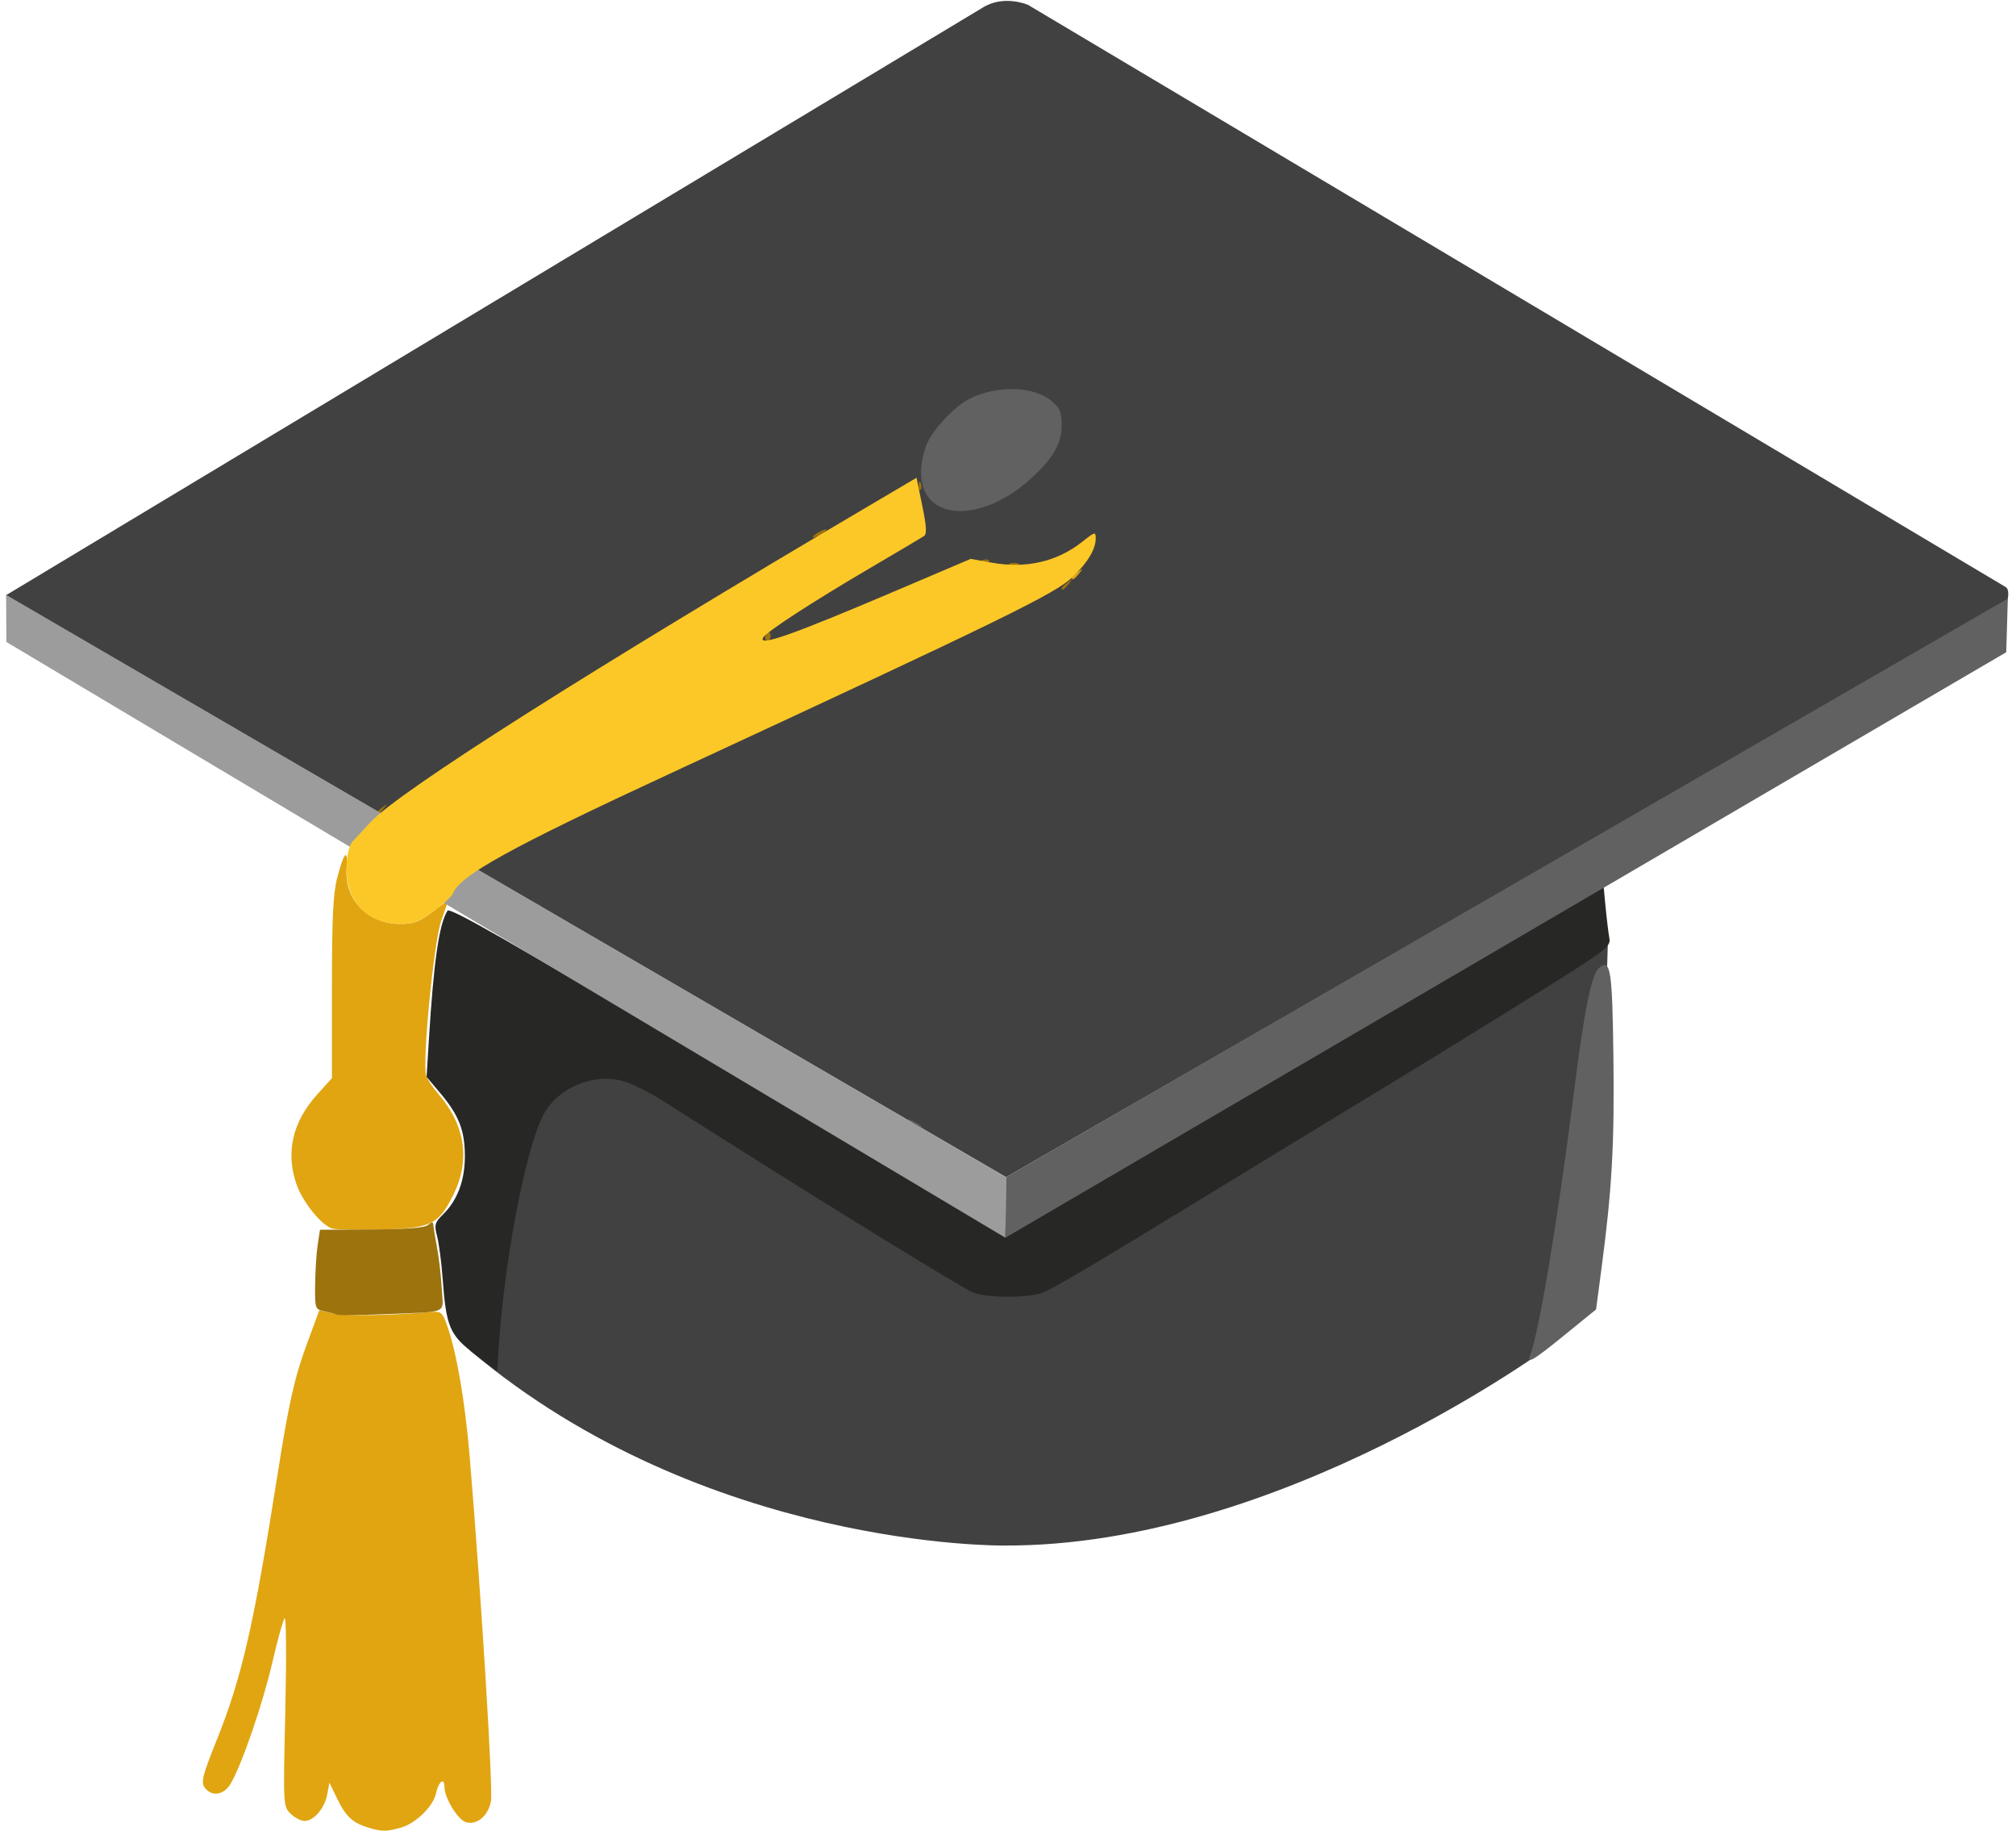<?xml version="1.0" encoding="UTF-8" standalone="no"?>
<!-- Created with Inkscape (http://www.inkscape.org/) -->

<svg
   width="156.428mm"
   height="142.031mm"
   viewBox="0 0 156.428 142.031"
   version="1.1"
   id="svg1"
   xml:space="preserve"
   inkscape:version="1.3.2 (091e20e, 2023-11-25)"
   sodipodi:docname="academia.svg"
   xmlns:inkscape="http://www.inkscape.org/namespaces/inkscape"
   xmlns:sodipodi="http://sodipodi.sourceforge.net/DTD/sodipodi-0.dtd"
   xmlns="http://www.w3.org/2000/svg"
   xmlns:svg="http://www.w3.org/2000/svg"><sodipodi:namedview
     id="namedview1"
     pagecolor="#ffffff"
     bordercolor="#666666"
     borderopacity="1.0"
     inkscape:showpageshadow="2"
     inkscape:pageopacity="0.0"
     inkscape:pagecheckerboard="0"
     inkscape:deskcolor="#d1d1d1"
     inkscape:document-units="mm"
     inkscape:zoom="0.52913967"
     inkscape:cx="557.50876"
     inkscape:cy="394.98078"
     inkscape:window-width="1920"
     inkscape:window-height="1016"
     inkscape:window-x="0"
     inkscape:window-y="0"
     inkscape:window-maximized="1"
     inkscape:current-layer="layer1" /><defs
     id="defs1" /><g
     inkscape:label="Layer 1"
     inkscape:groupmode="layer"
     id="layer1"
     transform="translate(-45.42,-267.624)"><path
       style="fill:#414141;fill-opacity:1;stroke:none;stroke-width:0.265px;stroke-linecap:butt;stroke-linejoin:miter;stroke-opacity:1"
       d="m 81.896,372.393 c 18.298,15.402 41.373,15.122 41.373,15.122 21.505,0.128 42.715,-15.684 42.715,-15.684 l 4.115,-28.485 0.087,-2.807 -46.059,25.483 -38.265,-19.269 c -1.434,8.301 -2.532,24.01 -3.966,25.64 z"
       id="path17"
       sodipodi:nodetypes="cccccccc" /><path
       style="fill:#414141;fill-opacity:1;stroke:none;stroke-width:0.265px;stroke-linecap:butt;stroke-linejoin:miter;stroke-opacity:1"
       d="m 45.87,313.807 75.75,-45.561 c 1.666,-1.078 3.565,-0.246 3.565,-0.246 l 75.819,45.137 c 0.408,0.186 0.181,1.041 0.181,1.041 l -77.698,44.763 z"
       id="path16"
       sodipodi:nodetypes="ccccccc" /><path
       style="fill:#e0a511"
       d="m 73.954,409.383 c -1.18,-0.363 -1.715,-0.866 -2.376,-2.238 l -0.596,-1.237 -0.171,0.911 c -0.203,1.084 -1.039,2.062 -1.762,2.062 -0.285,0 -0.776,-0.257 -1.09,-0.571 -0.566,-0.566 -0.569,-0.632 -0.4,-7.987 0.094,-4.079 0.071,-7.305 -0.052,-7.168 -0.122,0.137 -0.552,1.677 -0.954,3.423 -0.736,3.195 -2.366,7.939 -3.229,9.4 -0.488,0.826 -1.321,1.034 -1.885,0.469 -0.484,-0.484 -0.41,-0.826 0.862,-4.008 1.89,-4.729 2.829,-8.84 4.63,-20.28 0.905,-5.748 1.333,-7.651 2.327,-10.348 l 0.937,-2.543 1.086,0.251 c 0.908,0.21 4.504,0.151 7.67,-0.126 0.673,-0.059 0.808,0.058 1.14,0.992 0.76,2.133 1.415,5.93 1.78,10.319 0.894,10.751 1.818,25.743 1.642,26.659 -0.215,1.121 -1.071,1.844 -1.921,1.621 -0.631,-0.165 -1.684,-1.875 -1.684,-2.733 0,-0.781 -0.449,-0.451 -0.654,0.481 -0.227,1.033 -1.579,2.349 -2.746,2.673 -1.126,0.313 -1.478,0.31 -2.553,-0.02 z M 71.248,362.938 c -0.829,-0.184 -2.347,-2.047 -2.835,-3.481 -0.835,-2.45 -0.29,-4.806 1.597,-6.905 l 1.166,-1.297 v -6.983 c 0,-5.456 0.09,-7.328 0.411,-8.56 0.526,-2.02 0.852,-2.345 0.729,-0.726 -0.186,2.437 1.636,4.309 4.194,4.309 1.01,0 1.466,-0.172 2.452,-0.924 0.666,-0.508 1.211,-0.891 1.211,-0.851 0,0.041 -0.237,0.747 -0.526,1.571 -0.569,1.618 -1.474,10.954 -1.16,11.961 0.094,0.3 0.511,0.937 0.927,1.414 2.095,2.402 2.516,5.122 1.206,7.791 -1.163,2.368 -1.748,2.656 -5.573,2.741 -1.764,0.039 -3.473,0.012 -3.797,-0.06 z m 1.459,-30.125 c 0.15,-0.291 0.611,-0.826 1.025,-1.19 l 0.752,-0.66 -0.792,0.925 c -1.254,1.466 -1.272,1.482 -0.985,0.925 z m 55.884,-20.341 c 0,-0.055 0.208,-0.263 0.463,-0.463 0.42,-0.329 0.429,-0.32 0.1,0.1 -0.346,0.441 -0.563,0.581 -0.563,0.363 z"
       id="path13" /><path
       style="fill:#616161"
       d="m 118.099,306.788 c -1.224,-0.772 -1.539,-2.419 -0.859,-4.481 0.384,-1.164 2.157,-3.117 3.401,-3.747 2.105,-1.066 4.988,-0.993 6.361,0.162 0.679,0.571 0.795,0.853 0.795,1.929 0,1.455 -0.773,2.713 -2.677,4.354 -2.441,2.105 -5.344,2.842 -7.021,1.783 z"
       id="path31" /><path
       style="fill:#616161"
       d="m 50.655,316.923 c -0.493,-0.395 -0.49,-0.4 0.082,-0.123 0.327,0.159 0.595,0.344 0.595,0.411 0,0.202 -0.137,0.144 -0.677,-0.288 z"
       id="path28" /><path
       style="fill:#616161"
       d="m 61.239,323.009 c -0.493,-0.395 -0.49,-0.4 0.082,-0.123 0.327,0.159 0.595,0.344 0.595,0.411 0,0.202 -0.137,0.144 -0.677,-0.288 z"
       id="path27" /><path
       style="fill:#616161"
       d="m 69.97,328.036 c -0.493,-0.395 -0.49,-0.4 0.082,-0.123 0.327,0.159 0.595,0.344 0.595,0.411 0,0.202 -0.137,0.144 -0.677,-0.288 z"
       id="path26" /><path
       style="fill:#616161"
       d="m 87.051,337.972 c -0.238,-0.154 -0.271,-0.258 -0.082,-0.261 0.173,-0.002 0.389,0.115 0.479,0.261 0.203,0.328 0.111,0.328 -0.397,0 z"
       id="path25" /><path
       style="fill:#616161"
       d="m 86.573,338.898 c 0.005,-0.437 0.065,-0.583 0.132,-0.326 0.067,0.257 0.063,0.615 -0.01,0.794 -0.072,0.179 -0.127,-0.032 -0.122,-0.468 z"
       id="path24" /><path
       style="fill:#616161"
       d="m 86.349,341.268 c -0.086,-0.225 -0.098,-0.467 -0.025,-0.54 0.072,-0.072 0.195,0.111 0.273,0.408 0.165,0.63 -0.018,0.728 -0.247,0.131 z"
       id="path22" /><path
       style="fill:#616161"
       d="m 116.272,354.759 c -0.493,-0.395 -0.49,-0.4 0.082,-0.123 0.327,0.159 0.595,0.344 0.595,0.411 0,0.202 -0.137,0.144 -0.677,-0.288 z"
       id="path21" /><path
       style="fill:#616161"
       d="m 164.168,372.699 c 0.662,-1.706 2.17,-10.746 3.321,-19.904 0.863,-6.87 1.407,-9.584 2.022,-10.095 0.88,-0.73 1.014,0.124 1.1,6.992 0.084,6.685 -0.116,10.218 -0.917,16.264 l -0.43,3.245 -2.437,1.98 c -2.525,2.052 -2.963,2.302 -2.658,1.517 z"
       id="path19" /><path
       style="fill:#9c730d"
       d="m 116.705,305.274 c 0.013,-0.308 0.075,-0.371 0.16,-0.16 0.076,0.191 0.067,0.419 -0.021,0.507 -0.088,0.088 -0.15,-0.068 -0.139,-0.347 z"
       id="path45" /><path
       style="fill:#9c730d"
       d="m 108.482,309.284 c 0,-0.073 0.238,-0.26 0.529,-0.415 0.291,-0.156 0.529,-0.224 0.529,-0.151 0,0.073 -0.238,0.26 -0.529,0.415 -0.291,0.156 -0.529,0.224 -0.529,0.151 z"
       id="path44" /><path
       style="fill:#9c730d"
       d="m 121.662,311.069 c 0.191,-0.076 0.419,-0.067 0.507,0.021 0.088,0.088 -0.068,0.15 -0.347,0.139 -0.308,-0.013 -0.371,-0.075 -0.16,-0.16 z"
       id="path42" /><path
       style="fill:#9c730d"
       d="m 123.762,311.339 c 0.182,-0.073 0.48,-0.073 0.661,0 0.182,0.073 0.033,0.133 -0.331,0.133 -0.364,0 -0.513,-0.06 -0.331,-0.133 z"
       id="path41" /><path
       style="fill:#9c730d"
       d="m 127.797,313.266 c 0,-0.055 0.208,-0.263 0.463,-0.463 0.42,-0.329 0.429,-0.32 0.1,0.1 -0.346,0.441 -0.563,0.581 -0.563,0.363 z"
       id="path40" /><path
       style="fill:#9c730d"
       d="m 104.778,317.086 c 0,-0.137 0.099,-0.31 0.22,-0.385 0.121,-0.075 0.22,0.037 0.22,0.249 0,0.212 -0.099,0.385 -0.22,0.385 -0.121,0 -0.22,-0.112 -0.22,-0.249 z"
       id="path39" /><path
       style="fill:#9c730d"
       d="m 74.616,330.729 c 0,-0.055 0.208,-0.263 0.463,-0.463 0.42,-0.329 0.429,-0.32 0.1,0.1 -0.346,0.441 -0.563,0.581 -0.563,0.363 z"
       id="path38" /><path
       style="fill:#9c730d"
       d="m 71.573,369.608 c -0.146,-0.057 -0.592,-0.176 -0.992,-0.264 -0.714,-0.158 -0.727,-0.196 -0.708,-2.074 0.011,-1.052 0.1,-2.439 0.198,-3.081 l 0.179,-1.168 3.994,-0.023 c 2.749,-0.016 4.117,-0.124 4.388,-0.349 0.312,-0.259 0.398,-0.259 0.413,0 0.011,0.18 0.142,0.981 0.291,1.782 0.149,0.8 0.313,2.229 0.363,3.175 0.106,1.996 0.675,1.75 -4.555,1.968 -1.819,0.076 -3.426,0.091 -3.572,0.034 z"
       id="path11" /><path
       style="fill:#272726"
       d="m 82.289,372.695 c -1.978,-1.501 -2.245,-2.124 -2.522,-5.883 -0.091,-1.237 -0.283,-2.705 -0.425,-3.262 -0.236,-0.922 -0.195,-1.076 0.456,-1.72 1.116,-1.104 1.685,-2.614 1.692,-4.486 0.007,-1.999 -0.458,-3.204 -1.893,-4.906 l -1.077,-1.277 0.183,-2.956 c 0.372,-6.021 0.793,-8.926 1.44,-9.933 0.18,-0.28 4.847,2.387 20.57,11.755 11.186,6.664 20.814,12.286 21.396,12.493 0.843,0.299 1.322,0.316 2.359,0.08 1.368,-0.311 2.805,-1.147 34.154,-19.864 4.948,-2.954 9.492,-5.655 10.098,-6.003 l 1.102,-0.632 0.171,1.796 c 0.094,0.988 0.23,2.113 0.302,2.5 0.125,0.667 -0.188,0.902 -6.035,4.543 -5.734,3.57 -8.227,5.099 -16.883,10.355 -1.819,1.104 -5.629,3.426 -8.467,5.16 -8.681,5.303 -11.74,7.112 -12.568,7.435 -1.123,0.438 -4.321,0.435 -5.424,-0.004 -0.76,-0.303 -10.532,-6.299 -18.918,-11.608 -3.118,-1.974 -3.644,-2.306 -5.424,-3.424 -0.946,-0.594 -2.237,-1.216 -2.869,-1.382 -2.336,-0.615 -5.076,0.581 -6.15,2.685 -1.431,2.805 -3.107,11.792 -3.487,18.698 l -0.063,1.147 z"
       id="path8" /><path
       style="fill:#9c9c9c;fill-opacity:1;stroke:none;stroke-width:0.265px;stroke-linecap:butt;stroke-linejoin:miter;stroke-opacity:1"
       d="m 45.893,313.77 0.023,3.655 77.515,46.214 0.056,-4.698 z"
       id="path32"
       sodipodi:nodetypes="ccccc" /><path
       style="fill:#616161;fill-opacity:1;stroke:none;stroke-width:0.265px;stroke-linecap:butt;stroke-linejoin:miter;stroke-opacity:1"
       d="m 201.214,314.061 -0.124,4.159 -77.659,45.419 0.056,-4.698 z"
       id="path33"
       sodipodi:nodetypes="ccccc" /><path
       style="fill:#fcc827"
       d="m 74.347,338.805 c -1.365,-0.727 -2.126,-2.217 -2.046,-4.007 0.038,-0.847 0.231,-1.632 0.462,-1.878 0.218,-0.233 0.852,-0.916 1.408,-1.518 2.207,-2.389 16.99,-11.761 39.198,-24.849 l 3.167,-1.867 0.444,2.157 c 0.33,1.603 0.366,2.21 0.14,2.363 -0.167,0.113 -2.133,1.279 -4.368,2.591 -4.279,2.511 -7.826,4.817 -8.105,5.269 -0.478,0.773 2.195,-0.169 10.426,-3.675 l 5.666,-2.413 1.585,0.287 c 2.706,0.491 5.111,-0.06 7.082,-1.621 0.977,-0.774 1.035,-0.788 1.035,-0.255 0,0.827 -0.615,1.862 -1.764,2.974 -1.354,1.309 -5.324,3.247 -31.309,15.29 -12.289,5.695 -16.293,7.904 -16.792,9.262 -0.08,0.218 -0.755,0.843 -1.5,1.389 -1.105,0.809 -1.581,0.992 -2.582,0.992 -0.687,0 -1.633,-0.216 -2.149,-0.491 z"
       id="path68" /></g></svg>
